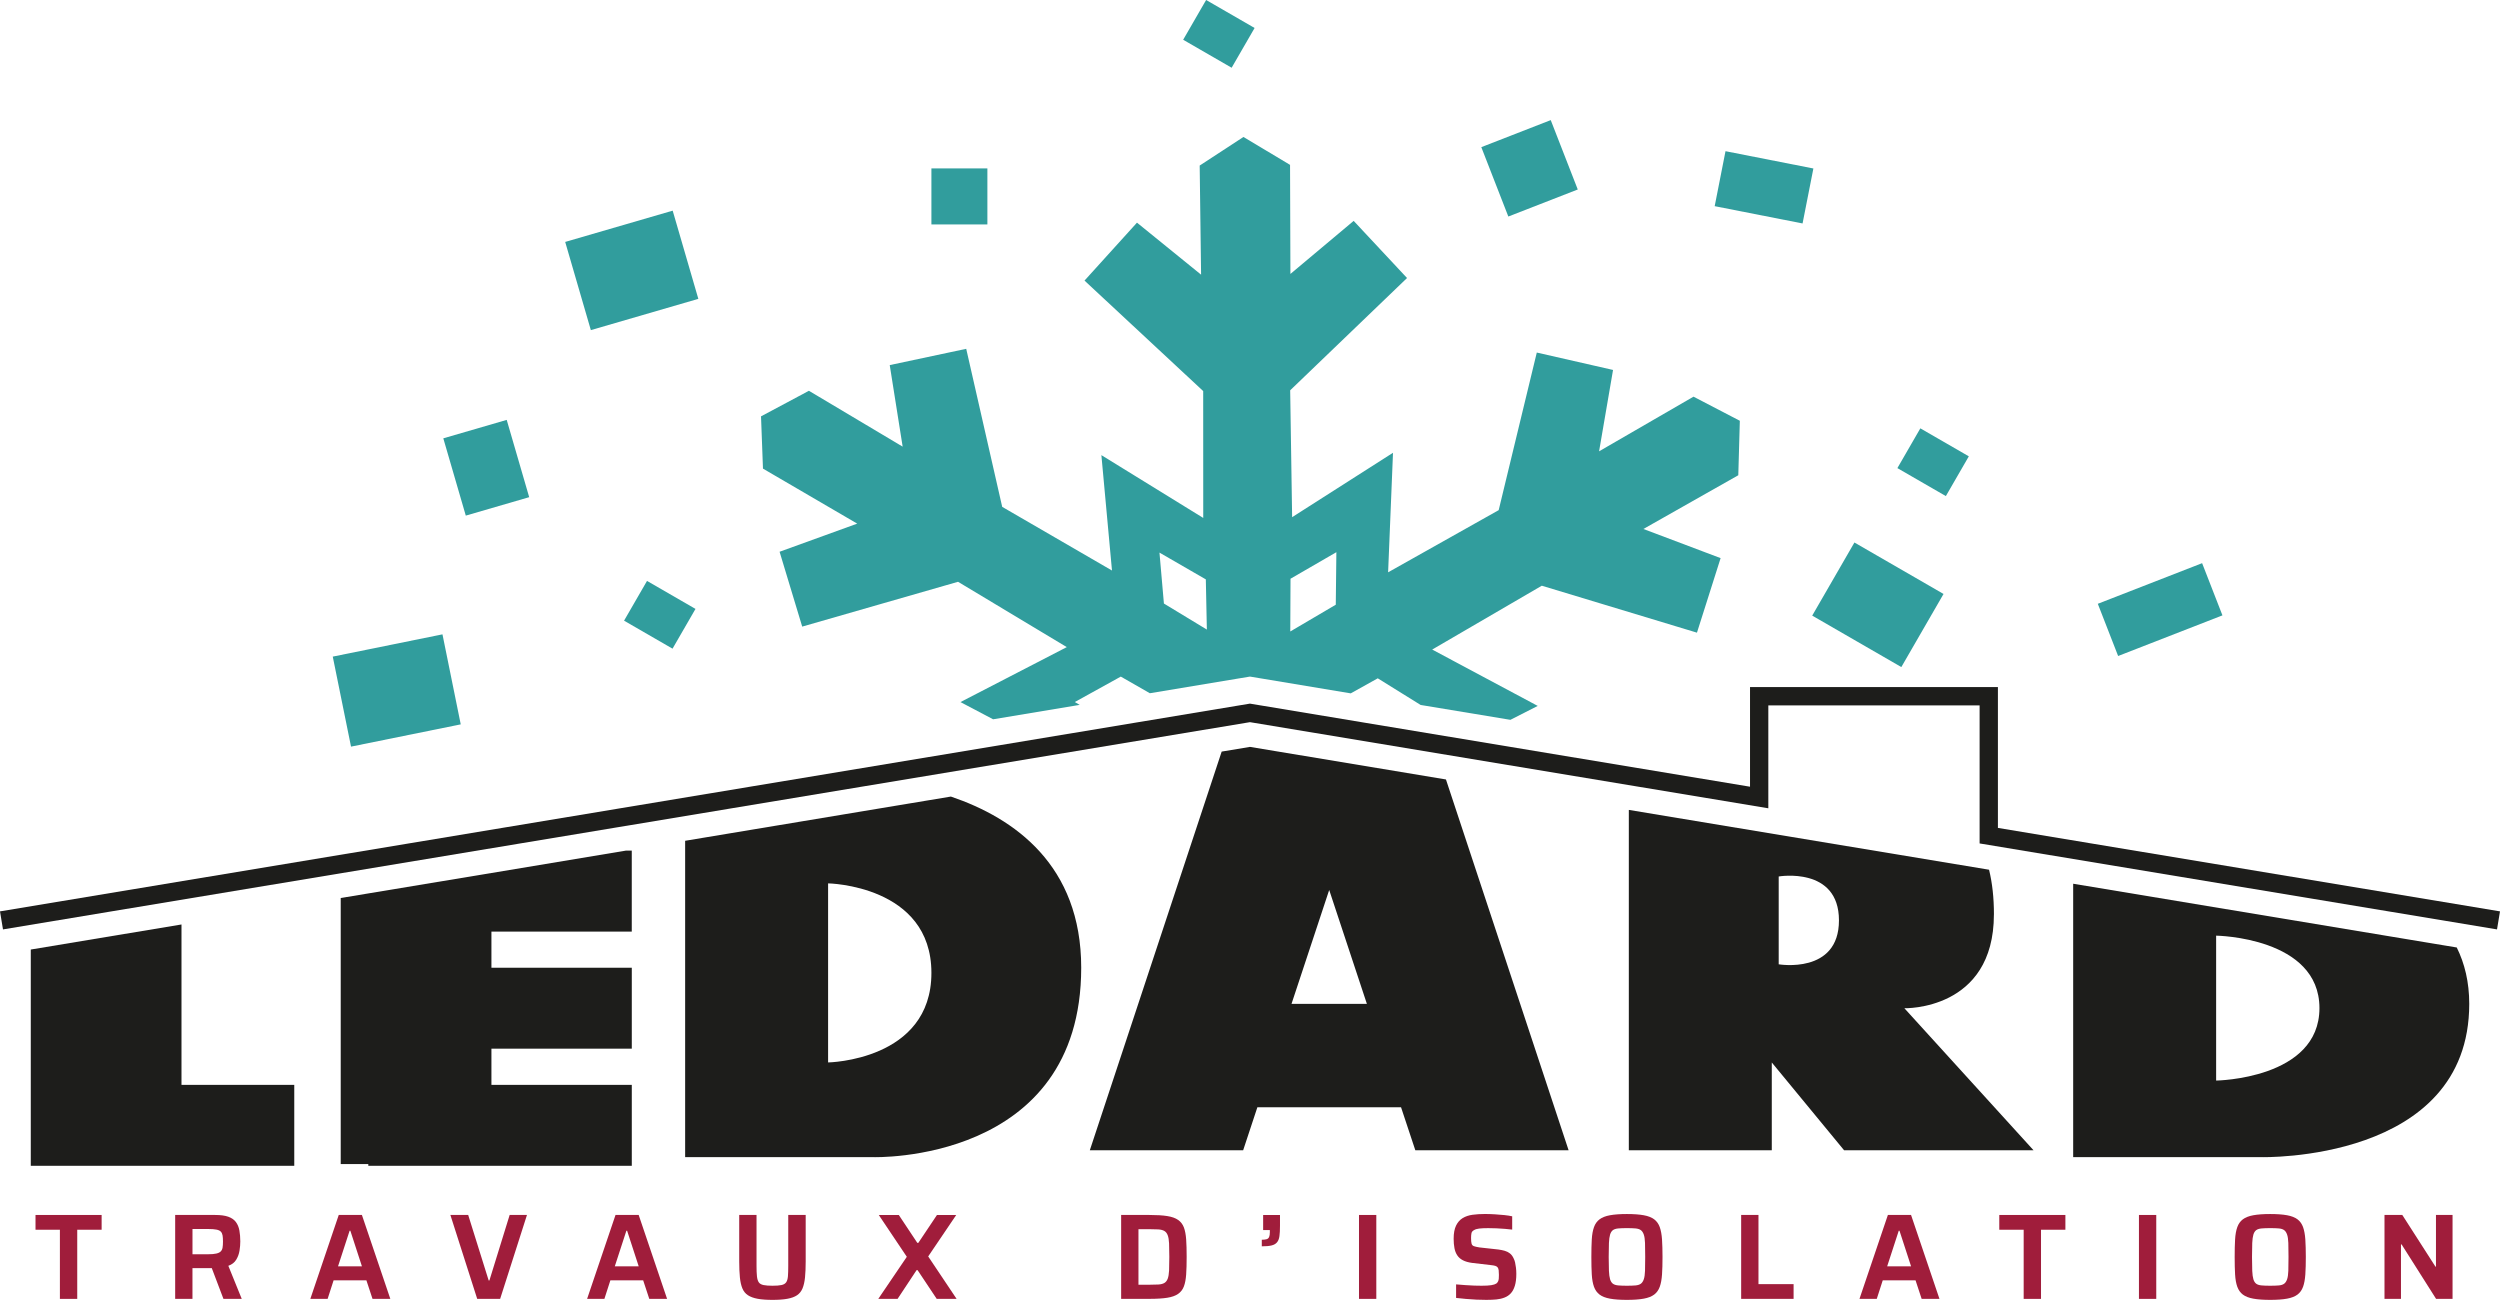 <?xml version="1.0" encoding="UTF-8"?>
<svg id="Calque_2" data-name="Calque 2" xmlns="http://www.w3.org/2000/svg" viewBox="0 0 961.63 500">
  <defs>
    <style>
      .cls-1 {
        fill: #a01d3b;
      }

      .cls-2 {
        fill: #1d1d1b;
      }

      .cls-3 {
        fill: #319d9d;
      }
    </style>
  </defs>
  <g>
    <g>
      <polygon class="cls-2" points="69.81 355.6 11.84 365.24 11.84 417.29 11.84 417.29 11.84 448.42 113.19 448.42 113.19 417.29 69.81 417.29 69.81 355.6"/>
      <polygon class="cls-2" points="189.03 358.35 243.01 358.35 243.01 327.19 240.76 327.19 189.03 335.8 141.67 343.66 131.06 345.42 131.06 447.75 141.67 447.75 141.67 448.42 243.02 448.42 243.02 417.29 189.03 417.29 189.03 403.38 243.02 403.38 243.02 372.25 189.03 372.25 189.03 358.35"/>
      <path class="cls-2" d="M365.76,306.4l-102.22,17.01v121.69h72.21s80.14,2.65,80.14-72.87c0-39.41-25.64-57.52-50.13-65.83ZM318.53,408.67v-68.88s39.74.66,39.74,34.44-39.74,34.44-39.74,34.44Z"/>
      <path class="cls-2" d="M944.99,364.45l-147.54-24.52v105.17h72.21s80.14,2.16,80.14-58.96c0-8.38-1.76-15.55-4.81-21.7ZM852.44,415.64v-55.74s39.74.54,39.74,27.87-39.74,27.87-39.74,27.87Z"/>
      <path class="cls-2" d="M480.81,287.29l-10.89,1.81-50.72,153.36h58.98l5.47-16.54h55.27l5.49,16.54h58.96l-47.18-142.64-75.38-12.53ZM496.78,386.15l14.5-43.82,14.5,43.82h-29Z"/>
      <path class="cls-2" d="M766.97,351.71c0-6.36-.63-12.06-1.88-17.17l-138.56-23.01v130.93h54.99v-33.78l27.82,33.78h72.87l-49.69-54.64s34.44.99,34.44-36.11ZM684.18,370.92v-33.78s23.18-3.96,23.18,16.89-23.18,16.89-23.18,16.89Z"/>
    </g>
    <polygon class="cls-2" points="960.48 357.5 761.46 324.43 761.46 271.33 680.19 271.33 680.19 310.91 480.8 277.78 1.15 357.5 0 350.56 480.8 270.65 481.38 270.75 673.15 302.61 673.15 264.29 768.5 264.29 768.5 318.46 961.63 350.56 960.48 357.5"/>
    <path class="cls-3" d="M669.26,161.87l-17.85-9.29-36.32,21.02,5.37-31.3-29.33-6.69-14.66,60.62-42.53,23.91,1.88-45.98-38.8,24.77-.75-48.8,44.95-43.19-20.53-21.98-24.33,20.41-.14-41.95-17.92-10.74-16.84,11,.54,41.97-24.66-20.01-20.18,22.29,45.65,42.49.02,48.8-39.18-24.16,4.08,44.39-42.23-24.49-13.84-60.79-29.42,6.26,4.97,31.37-36.06-21.49-18.42,9.83.75,20.11,36.25,21.16-29.86,10.82,8.7,28.79,59.94-17.24,41.83,25.13-40.89,21.14,12.55,6.62,33.31-5.54-1.88-1.1,17.69-9.78,11.17,6.4,37.94-6.31.56-.09.59.09,38.19,6.36,10.39-5.79,16.49,10.25,34.53,5.72,10.51-5.35-40.59-21.68,42.16-24.56,59.68,18.06,9.1-28.67-29.7-11.21,36.5-20.67.59-20.9ZM447.7,232.15l-1.71-19.59,17.83,10.3.4,19.31-16.52-10.02ZM513.81,232.6l-17.5,10.3.09-20.29,17.64-10.21-.23,20.2Z"/>
    <rect class="cls-3" x="131.06" y="247.94" width="43.06" height="35.33" transform="translate(-49.75 35.64) rotate(-11.47)"/>
    <rect class="cls-3" x="221.48" y="86.34" width="43.06" height="35.33" transform="translate(-19.38 72.02) rotate(-16.22)"/>
    <rect class="cls-3" x="243.02" y="227.65" width="21.53" height="17.66" transform="translate(152.24 -95.21) rotate(30)"/>
    <rect class="cls-3" x="458.08" y="4.2" width="21.53" height="17.66" transform="translate(69.33 -232.68) rotate(30)"/>
    <rect class="cls-3" x="171.56" y="167.22" width="30.96" height="25.4" transform="translate(307.55 -49.93) rotate(73.78)"/>
    <rect class="cls-3" x="732.8" y="168.96" width="21.53" height="17.66" transform="translate(188.52 -347.96) rotate(30)"/>
    <rect class="cls-3" x="702.54" y="216.4" width="39.58" height="32.47" transform="translate(213.09 -330) rotate(30)"/>
    <rect class="cls-3" x="809.37" y="223.76" width="43.06" height="21.55" transform="translate(-28.47 317.49) rotate(-21.28)"/>
    <rect class="cls-3" x="358.27" y="64.78" width="21.53" height="21.55"/>
    <rect class="cls-3" x="574.02" y="50.47" width="28.66" height="28.64" transform="translate(16.59 217.9) rotate(-21.28)"/>
    <rect class="cls-3" x="661.32" y="61.25" width="34.45" height="21.55" transform="translate(26.66 -129.6) rotate(11.13)"/>
  </g>
  <g>
    <path class="cls-1" d="M23.04,499.62v-26.6h-9.38v-5.68h25.43v5.68h-9.38v26.6h-6.66Z"/>
    <path class="cls-1" d="M67.38,499.62v-32.28h15.39c2.1,0,3.78.23,5.04.68s2.24,1.12,2.91,2.02,1.13,1.98,1.36,3.26.35,2.69.35,4.22c0,1.12-.1,2.31-.3,3.56-.2,1.25-.63,2.41-1.27,3.47s-1.65,1.85-3.03,2.35l5.16,12.72h-7.04l-4.93-13,1.69.94c-.22.09-.48.16-.77.19-.3.03-.63.05-1.01.05h-6.9v11.82h-6.66ZM74.05,482.45h6.05c1.28,0,2.31-.08,3.07-.26.77-.17,1.34-.44,1.71-.8.37-.36.62-.85.73-1.48.11-.63.16-1.41.16-2.35s-.05-1.76-.16-2.37c-.11-.61-.34-1.1-.68-1.45-.34-.36-.9-.62-1.67-.77-.77-.16-1.81-.23-3.12-.23h-6.1v9.71Z"/>
    <path class="cls-1" d="M119.37,499.62l10.93-32.28h8.91l10.93,32.28h-6.85l-2.35-7.13h-12.62l-2.3,7.13h-6.66ZM130.02,487.1h9.2l-4.46-13.7h-.28l-4.46,13.7Z"/>
    <path class="cls-1" d="M183.56,499.62l-10.32-32.28h6.85l7.88,25.2h.28l7.79-25.2h6.66l-10.32,32.28h-8.82Z"/>
    <path class="cls-1" d="M225.83,499.62l10.93-32.28h8.91l10.93,32.28h-6.85l-2.35-7.13h-12.62l-2.3,7.13h-6.66ZM236.48,487.1h9.2l-4.46-13.7h-.28l-4.46,13.7Z"/>
    <path class="cls-1" d="M297.15,500c-2.28,0-4.19-.14-5.72-.42-1.53-.28-2.78-.74-3.73-1.36-.96-.63-1.67-1.5-2.14-2.63-.47-1.13-.79-2.54-.96-4.25-.17-1.7-.26-3.75-.26-6.12v-17.88h6.66v19.57c0,1.66.05,2.99.16,4.01.11,1.02.34,1.79.7,2.32s.97.88,1.83,1.06,2.01.26,3.45.26,2.62-.08,3.45-.26c.83-.17,1.43-.52,1.81-1.06.37-.53.6-1.31.68-2.32s.12-2.35.12-4.01v-19.57h6.71v17.88c0,2.38-.09,4.42-.26,6.12-.17,1.71-.49,3.12-.96,4.25-.47,1.12-1.17,2-2.11,2.63s-2.17,1.08-3.71,1.36c-1.53.28-3.44.42-5.72.42Z"/>
    <path class="cls-1" d="M337.83,499.62l10.98-16.19-10.79-16.09h7.7l7.13,10.74h.38l7.18-10.74h7.41l-10.79,15.95,10.93,16.33h-7.65l-7.37-11.07h-.37l-7.32,11.07h-7.41Z"/>
    <path class="cls-1" d="M431.25,499.62v-32.28h10.88c2.78,0,5.07.14,6.85.42,1.78.28,3.18.78,4.2,1.5,1.02.72,1.75,1.68,2.21,2.89.45,1.21.74,2.74.87,4.6s.19,4.11.19,6.73-.06,4.87-.19,6.73-.41,3.39-.87,4.6c-.45,1.21-1.19,2.17-2.21,2.88-1.02.72-2.42,1.22-4.2,1.5-1.78.28-4.07.42-6.85.42h-10.88ZM437.91,494.18h3.89c1.5,0,2.75-.03,3.75-.09,1-.06,1.78-.26,2.35-.61.56-.34.99-.89,1.27-1.64.28-.75.45-1.8.52-3.14.06-1.34.09-3.08.09-5.21s-.03-3.86-.09-5.18c-.06-1.33-.23-2.38-.52-3.14-.28-.77-.71-1.32-1.29-1.67-.58-.34-1.36-.55-2.35-.61-.99-.06-2.23-.09-3.73-.09h-3.89v21.4Z"/>
    <path class="cls-1" d="M485.35,479.4v-2.53c.81,0,1.44-.07,1.88-.21s.75-.42.94-.85c.19-.42.28-1.04.28-1.85v-.8h-2.58v-5.82h6.48v4.17c0,1.63-.07,2.95-.21,3.97-.14,1.02-.45,1.81-.94,2.39-.48.58-1.19.98-2.11,1.2-.92.22-2.17.33-3.73.33Z"/>
    <path class="cls-1" d="M522.74,499.62v-32.28h6.66v32.28h-6.66Z"/>
    <path class="cls-1" d="M571.87,500c-1.22,0-2.53-.03-3.92-.09-1.39-.06-2.77-.16-4.13-.28s-2.6-.25-3.73-.38v-5.21c1.16.09,2.34.19,3.54.28,1.21.09,2.35.16,3.45.19,1.09.03,2.03.05,2.81.05,1.6,0,2.83-.07,3.71-.21s1.53-.35,1.97-.63c.31-.25.54-.53.68-.85.14-.31.23-.67.26-1.08.03-.41.05-.88.05-1.41,0-.72-.03-1.31-.09-1.78-.06-.47-.2-.84-.4-1.1-.2-.27-.52-.46-.94-.59-.42-.12-.96-.22-1.62-.28l-7.27-.85c-1.41-.19-2.58-.52-3.52-1.01-.94-.48-1.67-1.12-2.18-1.9-.52-.78-.88-1.7-1.08-2.77-.2-1.06-.31-2.27-.31-3.61,0-2.09.31-3.78.92-5.04s1.45-2.23,2.53-2.89c1.08-.66,2.35-1.09,3.8-1.29,1.45-.2,3.04-.3,4.76-.3,1.25,0,2.53.04,3.82.12,1.3.08,2.53.18,3.71.3,1.17.13,2.17.28,2.98.47v5.11c-.81-.09-1.74-.19-2.77-.28-1.03-.09-2.11-.16-3.24-.21-1.12-.05-2.19-.07-3.19-.07-1.47,0-2.64.05-3.5.16-.86.11-1.51.3-1.95.59-.56.28-.9.67-1.01,1.17-.11.5-.16,1.13-.16,1.88,0,.94.06,1.65.19,2.14.12.49.42.82.89.99.47.17,1.19.34,2.16.49l7.27.8c.88.12,1.68.29,2.41.49s1.41.54,2.02,1.01,1.1,1.14,1.48,2.02c.22.41.39.91.52,1.5.13.59.24,1.25.33,1.97s.14,1.52.14,2.39c0,1.81-.19,3.33-.56,4.55-.37,1.22-.89,2.19-1.55,2.91-.66.72-1.46,1.27-2.42,1.64-.96.38-2,.62-3.14.73-1.14.11-2.39.16-3.73.16Z"/>
    <path class="cls-1" d="M625.78,500c-2.63,0-4.79-.16-6.5-.47s-3.04-.84-4.01-1.57-1.68-1.74-2.14-3-.74-2.85-.85-4.74-.16-4.14-.16-6.73.05-4.84.16-6.73.39-3.47.85-4.74c.45-1.27,1.17-2.27,2.14-3s2.31-1.26,4.01-1.57c1.7-.31,3.87-.47,6.5-.47s4.8.16,6.5.47c1.7.31,3.04.84,4.01,1.57s1.68,1.74,2.14,3c.45,1.26.74,2.85.87,4.74.12,1.89.19,4.14.19,6.73s-.06,4.84-.19,6.73c-.13,1.89-.41,3.47-.87,4.74s-1.17,2.27-2.14,3-2.31,1.26-4.01,1.57-3.87.47-6.5.47ZM625.78,494.56c1.38,0,2.49-.04,3.36-.12.86-.08,1.53-.3,2.02-.66.49-.36.86-.93,1.13-1.71s.42-1.86.47-3.24c.05-1.38.07-3.16.07-5.35s-.02-3.97-.07-5.35c-.05-1.37-.2-2.46-.47-3.24s-.64-1.35-1.13-1.71c-.48-.36-1.16-.58-2.02-.66-.86-.08-1.98-.12-3.36-.12s-2.41.04-3.31.12c-.89.08-1.58.3-2.07.66-.48.36-.84.93-1.08,1.71-.23.78-.38,1.86-.44,3.24-.06,1.38-.09,3.16-.09,5.35s.03,3.97.09,5.35c.06,1.38.21,2.46.44,3.24.24.78.6,1.35,1.08,1.71.49.36,1.17.58,2.07.66.89.08,1.99.12,3.31.12Z"/>
    <path class="cls-1" d="M669.74,499.62v-32.28h6.66v26.6h13.51v5.68h-20.17Z"/>
    <path class="cls-1" d="M715.25,499.62l10.93-32.28h8.91l10.93,32.28h-6.85l-2.35-7.13h-12.62l-2.3,7.13h-6.66ZM725.9,487.1h9.2l-4.46-13.7h-.28l-4.46,13.7Z"/>
    <path class="cls-1" d="M778.41,499.62v-26.6h-9.38v-5.68h25.43v5.68h-9.38v26.6h-6.66Z"/>
    <path class="cls-1" d="M822.75,499.62v-32.28h6.66v32.28h-6.66Z"/>
    <path class="cls-1" d="M873.23,500c-2.63,0-4.79-.16-6.5-.47s-3.04-.84-4.01-1.57-1.68-1.74-2.14-3-.74-2.85-.85-4.74-.16-4.14-.16-6.73.05-4.84.16-6.73.39-3.47.85-4.74c.45-1.27,1.17-2.27,2.14-3s2.31-1.26,4.01-1.57c1.7-.31,3.87-.47,6.5-.47s4.8.16,6.5.47c1.7.31,3.04.84,4.01,1.57s1.68,1.74,2.14,3c.45,1.26.74,2.85.87,4.74.12,1.89.19,4.14.19,6.73s-.06,4.84-.19,6.73c-.13,1.89-.41,3.47-.87,4.74s-1.17,2.27-2.14,3-2.31,1.26-4.01,1.57-3.87.47-6.5.47ZM873.23,494.56c1.38,0,2.49-.04,3.36-.12.86-.08,1.53-.3,2.02-.66.49-.36.86-.93,1.13-1.71s.42-1.86.47-3.24c.05-1.38.07-3.16.07-5.35s-.02-3.97-.07-5.35c-.05-1.37-.2-2.46-.47-3.24s-.64-1.35-1.13-1.71c-.48-.36-1.16-.58-2.02-.66-.86-.08-1.98-.12-3.36-.12s-2.41.04-3.31.12c-.89.08-1.58.3-2.07.66-.48.36-.84.93-1.08,1.71-.23.78-.38,1.86-.44,3.24-.06,1.38-.09,3.16-.09,5.35s.03,3.97.09,5.35c.06,1.38.21,2.46.44,3.24.24.78.6,1.35,1.08,1.71.49.36,1.17.58,2.07.66.89.08,1.99.12,3.31.12Z"/>
    <path class="cls-1" d="M917.2,499.62v-32.28h6.85l12.76,19.89h.19v-19.89h6.38v32.28h-6.33l-13.28-20.97h-.23v20.97h-6.33Z"/>
  </g>
</svg>